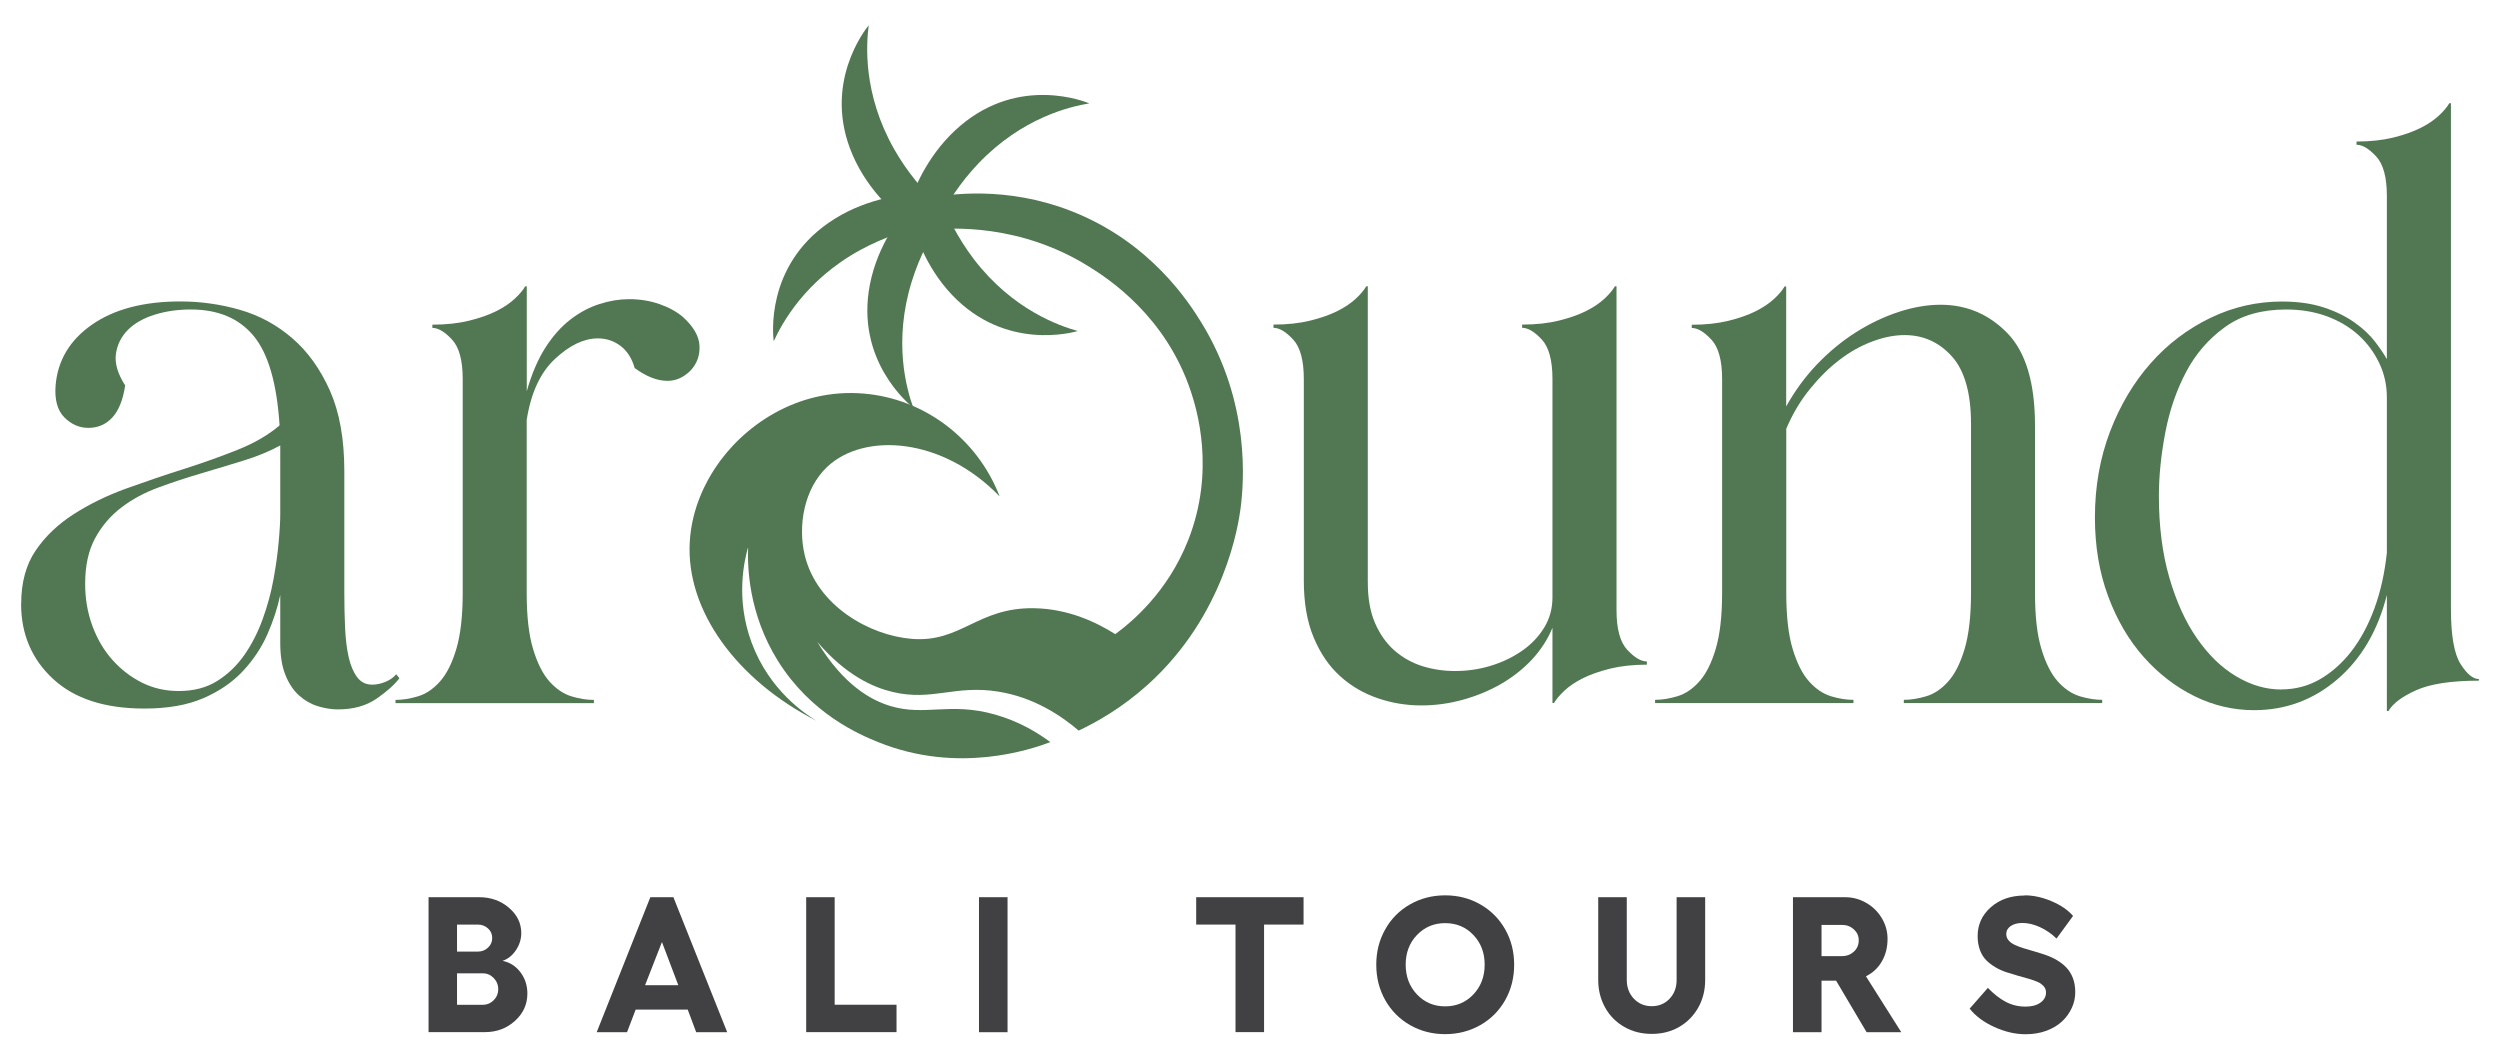 <svg xmlns="http://www.w3.org/2000/svg" id="Layer_1" data-name="Layer 1" viewBox="0 0 295 125"><defs><style>      .cls-1 {        fill: #527853;      }      .cls-1, .cls-2 {        stroke-width: 0px;      }      .cls-2 {        fill: #414042;      }    </style></defs><g><path class="cls-1" d="M117.94,58.53c-2.63-6.78-8.88-11.5-16.04-12.09-7.87-.66-14.3,3.86-17.56,8.86-.89,1.37-2.72,4.49-2.95,8.68-.45,8.08,5.55,16.28,14.95,21.07-1.29-.78-5.56-3.57-7.65-9.22-1.94-5.24-.84-9.77-.41-11.28-.09,2.21,0,7.79,3.51,13.43,3.92,6.28,9.63,8.7,11.83,9.59,9.43,3.82,18.04.86,20.32,0-1.39-1.03-3.59-2.43-6.55-3.26-5.31-1.49-8.19.22-12.26-.98-2.37-.7-5.6-2.5-8.7-7.6,3.39,3.97,6.6,5.38,8.93,5.93,4.65,1.1,7.33-.87,12.43-.05,4.23.68,7.43,2.84,9.49,4.6,2.11-.99,5.11-2.67,8.15-5.41,9.16-8.26,10.72-19.01,10.96-20.83.38-2.93,1.22-12.41-4.63-21.91-1.45-2.35-6.03-9.56-15.47-13.2-7.52-2.9-14.17-2-17.03-1.44.12,1.24.23,2.47.35,3.71,2.65-.27,10.79-.74,18.92,4.35,2.23,1.39,9.07,5.82,12.02,14.8.65,1.99,2.9,9.22-.34,17.45-2.43,6.17-6.69,9.69-8.61,11.1-2.14-1.35-5.48-3-9.61-3.06-6.63-.1-8.59,4.07-14.36,3.62-5.02-.39-11.23-3.91-12.67-9.87-.83-3.45-.1-7.86,2.68-10.46,4.35-4.05,13.53-3.49,20.29,3.49Z"></path><path class="cls-1" d="M110.82,25.84c-1.15-.7-2.29-1.4-3.44-2.1.61-1.74,2.28-5.81,5.96-8.92,6.98-5.91,14.65-2.85,15.2-2.62-2.2.36-7.92,1.66-13.1,7.1-2.19,2.3-3.67,4.69-4.62,6.54Z"></path><path class="cls-1" d="M110.43,23.9c-1,.89-2.01,1.79-3.01,2.68-1.49-1.09-4.9-3.86-6.81-8.29-3.63-8.39,1.52-14.85,1.9-15.31-.29,2.22-.71,8.06,2.99,14.6,1.57,2.77,3.42,4.87,4.92,6.32Z"></path><path class="cls-1" d="M111.03,23.58c-1.21.57-2.43,1.15-3.64,1.72.42,1.8,1.64,6.02,4.96,9.51,6.3,6.63,14.26,4.42,14.83,4.25-2.15-.6-7.69-2.5-12.26-8.47-1.93-2.53-3.14-5.06-3.89-7Z"></path><path class="cls-1" d="M111.05,25.99c-1.17-.66-2.34-1.32-3.51-1.98-1.22,1.39-3.96,4.81-4.89,9.55-1.76,8.97,4.64,14.18,5.12,14.55-.76-2.1-2.41-7.72-.18-14.9.94-3.04,2.31-5.48,3.46-7.22Z"></path><path class="cls-1" d="M109.09,26.72c-.38-1.29-.75-2.58-1.13-3.87-1.84.14-6.2.68-10.17,3.43-7.52,5.2-6.57,13.4-6.49,13.99.93-2.03,3.67-7.21,10.27-10.8,2.79-1.52,5.48-2.32,7.52-2.76Z"></path></g><g><path class="cls-1" d="M2.5,71.25c0-2.52.57-4.61,1.7-6.28,1.13-1.67,2.63-3.1,4.48-4.29,1.86-1.19,3.92-2.2,6.18-3.02,2.27-.82,4.53-1.59,6.8-2.31,2.27-.72,4.39-1.48,6.37-2.27,1.98-.79,3.63-1.75,4.96-2.88-.32-4.97-1.34-8.49-3.07-10.57-1.73-2.08-4.2-3.11-7.41-3.11-1.51,0-2.93.2-4.25.61-1.32.41-2.38,1.01-3.16,1.79s-1.26,1.73-1.42,2.83c-.16,1.1.2,2.35,1.09,3.73-.25,1.7-.76,2.96-1.51,3.78-.76.82-1.7,1.23-2.83,1.23-1.07,0-2.01-.41-2.83-1.23-.82-.82-1.17-2.08-1.04-3.78.25-2.96,1.68-5.35,4.29-7.17,2.61-1.82,6.09-2.74,10.43-2.74,2.39,0,4.73.33,7.03.99,2.3.66,4.36,1.78,6.18,3.35,1.82,1.57,3.3,3.63,4.44,6.18,1.13,2.55,1.7,5.71,1.7,9.49v14.35c0,1.45.03,2.83.09,4.15.06,1.32.2,2.47.42,3.45.22.98.55,1.76.99,2.36.44.6,1.04.9,1.79.9.5,0,1.02-.11,1.56-.33.53-.22.96-.52,1.27-.9l.38.47c-.57.76-1.46,1.56-2.69,2.41-1.23.85-2.75,1.27-4.58,1.27-.76,0-1.54-.13-2.36-.38-.82-.25-1.56-.68-2.22-1.27-.66-.6-1.2-1.4-1.6-2.41-.41-1.01-.61-2.27-.61-3.78v-5.66c-.32,1.51-.82,3.05-1.51,4.62-.69,1.57-1.65,3.02-2.88,4.34-1.23,1.32-2.78,2.39-4.67,3.21-1.89.82-4.22,1.23-6.98,1.23-4.66,0-8.24-1.16-10.76-3.49-2.52-2.33-3.78-5.29-3.78-8.87ZM10.05,68.89c0,1.76.28,3.41.85,4.96.57,1.54,1.35,2.88,2.36,4.01,1.01,1.13,2.17,2.03,3.49,2.69,1.32.66,2.77.99,4.34.99,1.76,0,3.27-.39,4.53-1.18,1.26-.79,2.33-1.81,3.21-3.07.88-1.26,1.6-2.67,2.17-4.25.57-1.57.99-3.13,1.27-4.67.28-1.54.49-3,.61-4.39.13-1.38.19-2.49.19-3.3v-8.12c-1.26.69-2.71,1.29-4.34,1.79-1.64.5-3.3,1.01-5,1.51-1.7.5-3.37,1.05-5,1.65-1.64.6-3.1,1.38-4.39,2.36-1.29.98-2.33,2.19-3.11,3.63-.79,1.45-1.18,3.24-1.18,5.38Z"></path><path class="cls-1" d="M54.6,69.93v-25.2c0-2.2-.42-3.76-1.27-4.67-.85-.91-1.62-1.37-2.31-1.37v-.38c1.64,0,3.08-.16,4.34-.47,1.26-.31,2.33-.69,3.21-1.13.88-.44,1.6-.93,2.17-1.46.57-.53.98-1.02,1.23-1.46h.19v12.37c.57-2.01,1.29-3.71,2.17-5.1.88-1.38,1.87-2.5,2.97-3.35,1.1-.85,2.25-1.46,3.45-1.84,1.19-.38,2.36-.57,3.49-.57,1.26,0,2.44.19,3.54.57,1.1.38,2.03.88,2.78,1.51,1.26,1.13,1.92,2.27,1.98,3.4.06,1.13-.28,2.11-1.04,2.93-.82.82-1.73,1.23-2.74,1.23-1.2,0-2.49-.5-3.87-1.51-.32-1.13-.87-2-1.65-2.6-.79-.6-1.68-.9-2.69-.9-1.64,0-3.32.8-5.05,2.41-1.73,1.6-2.85,4.01-3.35,7.22v20.39c0,2.77.25,4.99.76,6.65.5,1.67,1.15,2.94,1.93,3.82.79.88,1.65,1.46,2.6,1.75s1.82.42,2.64.42v.38h-23.41v-.38c.82,0,1.7-.14,2.64-.42.94-.28,1.81-.86,2.6-1.75.79-.88,1.43-2.15,1.93-3.82.5-1.67.76-3.88.76-6.65Z"></path></g><g><path class="cls-1" d="M161.21,33.78h.19v34.92c0,1.89.28,3.49.85,4.81.57,1.32,1.34,2.41,2.31,3.26.98.85,2.08,1.46,3.3,1.84,1.23.38,2.5.57,3.82.57,1.45,0,2.85-.2,4.2-.61,1.35-.41,2.58-.99,3.68-1.75,1.1-.75,1.98-1.67,2.64-2.74.66-1.07.99-2.27.99-3.59v-25.77c0-2.2-.42-3.76-1.27-4.67-.85-.91-1.62-1.37-2.31-1.37v-.38c1.64,0,3.08-.16,4.34-.47,1.26-.31,2.33-.69,3.21-1.13.88-.44,1.6-.93,2.17-1.46.57-.53.98-1.02,1.23-1.46h.19v38.23c0,2.2.42,3.76,1.27,4.67.85.91,1.62,1.37,2.31,1.37v.38c-1.64,0-3.08.16-4.34.47-1.26.32-2.33.69-3.21,1.13-.88.44-1.6.93-2.17,1.46-.57.54-.98,1.02-1.23,1.46h-.19v-8.87c-.57,1.39-1.39,2.64-2.45,3.78-1.07,1.13-2.3,2.09-3.68,2.88-1.39.79-2.88,1.4-4.48,1.84-1.6.44-3.23.66-4.86.66-1.76,0-3.48-.28-5.14-.85-1.67-.57-3.15-1.43-4.44-2.6-1.29-1.16-2.33-2.67-3.11-4.53-.79-1.86-1.18-4.11-1.18-6.75v-23.79c0-2.2-.42-3.76-1.27-4.67-.85-.91-1.62-1.37-2.31-1.37v-.38c1.64,0,3.08-.16,4.34-.47,1.26-.31,2.33-.69,3.21-1.13.88-.44,1.6-.93,2.17-1.46.57-.53.97-1.02,1.23-1.46Z"></path><path class="cls-1" d="M195.28,82.58c.82,0,1.7-.14,2.64-.42.94-.28,1.81-.86,2.6-1.75.79-.88,1.43-2.15,1.93-3.82.5-1.67.76-3.88.76-6.65v-25.2c0-2.2-.42-3.76-1.27-4.67-.85-.91-1.62-1.37-2.31-1.37v-.38c1.64,0,3.08-.16,4.34-.47,1.26-.31,2.33-.69,3.21-1.13.88-.44,1.6-.93,2.17-1.46.57-.53.98-1.02,1.23-1.46h.19v14.16c1.01-1.82,2.22-3.48,3.63-4.96,1.42-1.48,2.94-2.74,4.58-3.78,1.64-1.04,3.32-1.84,5.05-2.41,1.73-.57,3.38-.85,4.96-.85,3.08,0,5.71,1.12,7.88,3.35,2.17,2.23,3.26,5.87,3.26,10.9v19.73c0,2.77.25,4.99.76,6.65.5,1.67,1.15,2.94,1.93,3.82.79.88,1.65,1.46,2.6,1.75.94.28,1.82.42,2.64.42v.38h-23.41v-.38c.82,0,1.7-.14,2.64-.42s1.81-.86,2.6-1.75c.79-.88,1.43-2.15,1.93-3.82.5-1.67.76-3.88.76-6.65v-19.92c0-3.65-.76-6.31-2.27-7.98-1.51-1.67-3.37-2.5-5.57-2.5-1.2,0-2.47.25-3.82.76-1.35.5-2.64,1.23-3.87,2.17-1.23.94-2.39,2.09-3.49,3.45-1.1,1.35-2.03,2.91-2.78,4.67v19.35c0,2.77.25,4.99.76,6.65.5,1.67,1.15,2.94,1.93,3.82.79.88,1.65,1.46,2.6,1.75s1.82.42,2.64.42v.38h-23.41v-.38Z"></path><path class="cls-1" d="M269.28,35.58c1.89,0,3.54.24,4.96.71,1.42.47,2.63,1.07,3.63,1.79,1.01.72,1.81,1.48,2.41,2.27.6.79,1.05,1.46,1.37,2.03v-19.26c0-2.2-.42-3.76-1.27-4.67-.85-.91-1.62-1.37-2.31-1.37v-.38c1.64,0,3.08-.16,4.34-.47,1.26-.31,2.33-.69,3.21-1.13.88-.44,1.6-.93,2.17-1.46.57-.53.97-1.02,1.23-1.46h.19v59.65c0,3.15.38,5.32,1.13,6.51.76,1.2,1.48,1.79,2.17,1.79v.19c-3.27,0-5.74.38-7.41,1.13-1.67.75-2.75,1.57-3.26,2.45h-.19v-13.69c-1.07,4.22-3.02,7.54-5.85,9.96-2.83,2.42-6.1,3.63-9.82,3.63-2.45,0-4.8-.55-7.03-1.65-2.23-1.1-4.23-2.64-5.99-4.62-1.76-1.98-3.16-4.37-4.2-7.17-1.04-2.8-1.56-5.9-1.56-9.3,0-3.65.6-7.03,1.79-10.15,1.19-3.11,2.8-5.8,4.81-8.07,2.01-2.27,4.36-4.04,7.03-5.33,2.67-1.29,5.49-1.93,8.45-1.93ZM269.19,81.35c1.64,0,3.15-.39,4.53-1.18,1.38-.79,2.63-1.89,3.73-3.3,1.1-1.42,2.01-3.11,2.74-5.1.72-1.98,1.21-4.17,1.46-6.56v-18.31c0-1.45-.3-2.8-.9-4.06-.6-1.26-1.42-2.36-2.45-3.3-1.04-.94-2.28-1.68-3.73-2.22-1.45-.53-3.05-.8-4.81-.8-2.89,0-5.3.69-7.22,2.08-1.92,1.39-3.45,3.15-4.58,5.29-1.13,2.14-1.95,4.52-2.45,7.13-.5,2.61-.76,5.11-.76,7.5,0,3.59.41,6.8,1.23,9.63.82,2.83,1.9,5.22,3.26,7.17,1.35,1.95,2.89,3.45,4.62,4.48,1.73,1.04,3.51,1.56,5.33,1.56Z"></path></g><g><path class="cls-2" d="M50.57,121.8v-15.93h5.98c1.37,0,2.54.42,3.51,1.25.97.83,1.45,1.83,1.45,2.98,0,.72-.21,1.39-.63,2.02-.42.63-.95,1.05-1.58,1.26.85.17,1.55.61,2.1,1.33.55.72.83,1.56.83,2.53,0,1.27-.49,2.35-1.47,3.23s-2.15,1.32-3.53,1.32h-6.66ZM53.93,112.29h2.45c.47,0,.88-.16,1.21-.47.33-.31.49-.69.49-1.14s-.16-.82-.49-1.12c-.33-.3-.73-.46-1.21-.46h-2.45v3.19ZM53.93,118.57h3c.52,0,.96-.18,1.32-.54.36-.36.54-.79.54-1.31s-.18-.95-.54-1.32c-.36-.37-.79-.55-1.28-.55h-3.04v3.71Z"></path><path class="cls-2" d="M82.15,121.8l-1-2.67h-6.14l-1.02,2.67h-3.58l6.33-15.93h2.72l6.35,15.93h-3.67ZM76.12,116.25h3.92l-1.93-5.09-1.99,5.09Z"></path><path class="cls-2" d="M95.12,105.87h3.37v12.69h7.3v3.23h-10.66v-15.93Z"></path><path class="cls-2" d="M115.52,105.87h3.37v15.93h-3.37v-15.93Z"></path><path class="cls-2" d="M153.82,105.87v3.23h-4.66v12.69h-3.37v-12.69h-4.64v-3.23h12.67Z"></path><path class="cls-2" d="M166.38,106.72c1.24-.71,2.62-1.07,4.15-1.07s2.91.36,4.15,1.07,2.22,1.69,2.93,2.94c.71,1.25,1.06,2.64,1.06,4.18s-.35,2.92-1.06,4.18c-.71,1.25-1.68,2.23-2.93,2.94s-2.63,1.07-4.15,1.07-2.91-.36-4.15-1.07c-1.24-.71-2.21-1.69-2.92-2.94-.7-1.25-1.06-2.64-1.06-4.18s.35-2.92,1.06-4.18c.7-1.25,1.67-2.23,2.92-2.94ZM173.86,110.33c-.89-.94-2-1.4-3.33-1.4s-2.44.47-3.33,1.4-1.33,2.1-1.33,3.5.44,2.57,1.33,3.51,2,1.41,3.33,1.41,2.44-.47,3.33-1.41,1.33-2.11,1.33-3.51-.44-2.57-1.33-3.5Z"></path><path class="cls-2" d="M194.91,122c-1.2,0-2.28-.27-3.24-.82-.96-.55-1.72-1.31-2.26-2.28s-.82-2.06-.82-3.27v-9.76h3.37v9.76c0,.89.28,1.63.84,2.22.56.59,1.27.88,2.11.88s1.54-.29,2.1-.88.83-1.33.83-2.22v-9.76h3.37v9.76c0,1.21-.27,2.3-.82,3.27s-1.3,1.73-2.25,2.28c-.96.55-2.03.82-3.23.82Z"></path><path class="cls-2" d="M224.36,121.8h-4.1l-3.6-6.08h-1.72v6.08h-3.37v-15.93h6.14c.89,0,1.72.22,2.49.66s1.38,1.03,1.84,1.79.69,1.58.69,2.47c0,1.01-.23,1.9-.68,2.67s-1.07,1.35-1.87,1.74l4.17,6.6ZM214.94,109.13v3.69h2.43c.55,0,1.01-.18,1.39-.53s.57-.8.57-1.33-.19-.94-.57-1.29-.84-.53-1.39-.53h-2.43Z"></path><path class="cls-2" d="M238.91,105.65c1.02,0,2.08.23,3.17.69s1.94,1.04,2.54,1.74l-1.95,2.67c-.58-.57-1.24-1.02-1.96-1.35s-1.41-.49-2.06-.49c-.57,0-1.03.12-1.38.36s-.53.55-.53.94c0,.29.09.54.28.76s.43.39.75.54.68.28,1.08.4.83.25,1.28.38.9.27,1.35.43.88.36,1.29.61.77.53,1.08.86.56.73.75,1.22.28,1.05.28,1.67-.13,1.25-.4,1.84-.64,1.12-1.13,1.58-1.1.84-1.85,1.12-1.58.42-2.48.42c-1.22,0-2.45-.29-3.7-.86s-2.21-1.29-2.9-2.16l2.15-2.45c.68.7,1.37,1.25,2.08,1.63s1.49.58,2.37.58c.72,0,1.3-.15,1.74-.46s.67-.71.67-1.21c0-.28-.09-.53-.28-.74s-.43-.39-.74-.52-.67-.26-1.07-.37-.83-.23-1.28-.36-.89-.26-1.34-.41-.87-.34-1.27-.58-.76-.51-1.07-.82-.56-.71-.74-1.19-.28-1.03-.28-1.65c0-1.37.52-2.51,1.57-3.43s2.38-1.37,4-1.37Z"></path></g></svg>